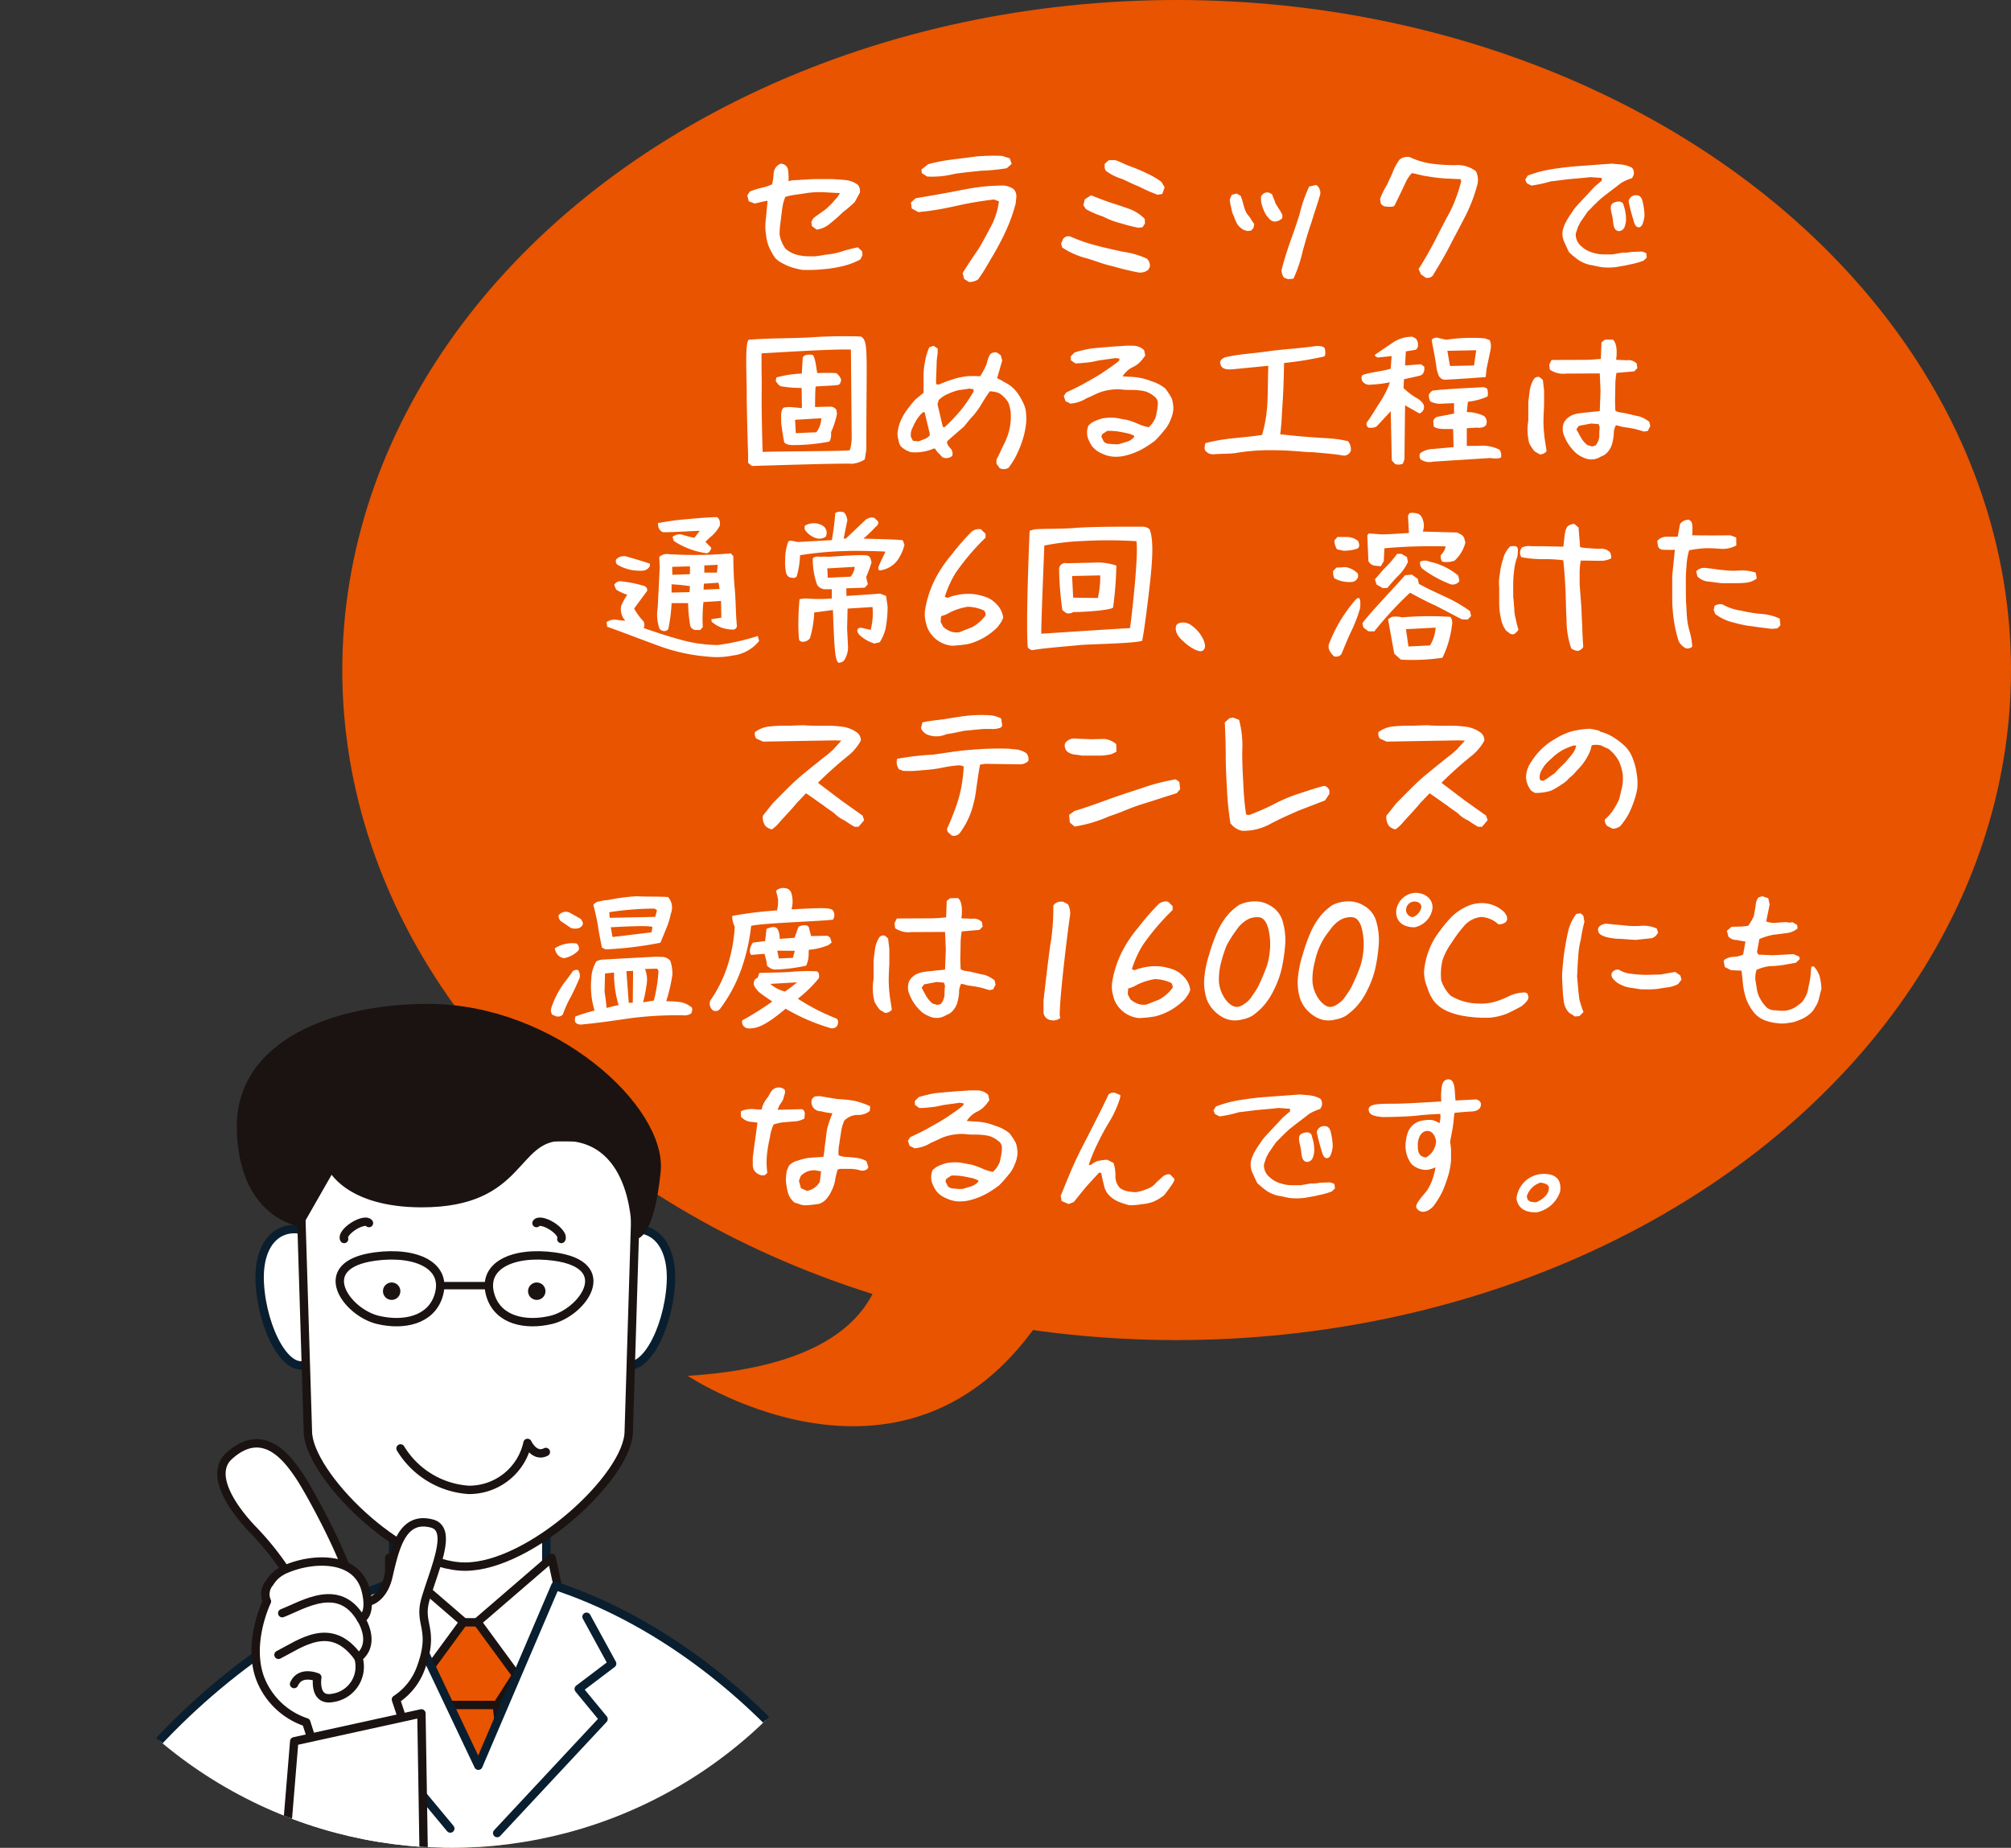 <svg xmlns="http://www.w3.org/2000/svg" xmlns:xlink="http://www.w3.org/1999/xlink" width="200" height="183.742" viewBox="0 0 200 183.742"><rect x="0" y="0" width="200" height="183.742" fill="#333333" stroke="none"/><defs><clipPath id="a"><circle cx="44.885" cy="44.885" r="44.885" fill="none"/></clipPath></defs><g transform="translate(-14.028 -330.676)"><ellipse cx="82.979" cy="66.627" rx="82.979" ry="66.627" transform="translate(48.07 330.676)" fill="#e85400"/><g transform="translate(14.028 424.649)"><circle cx="44.885" cy="44.885" r="44.885" fill="none"/><circle cx="44.885" cy="44.885" r="44.885" fill="none"/><g clip-path="url(#a)"><g transform="translate(-1.159 6.267)"><path d="M52.494,417.807v20.557H37.257V418.916" transform="translate(2.995 -371.414)" fill="#fff" stroke="#091e2e" stroke-linecap="round" stroke-linejoin="round" stroke-width="0.833"/><g transform="translate(25.126)"><path d="M50.607,414.306l.1,2.22c2.226,1.691,4.781-3.144,5.055-7.782.251-4.224-2.009-6.164-4.779-5.2" transform="translate(-13.014 -381.321)" fill="#fff" stroke="#091e2e" stroke-linecap="round" stroke-linejoin="round" stroke-width="0.833"/><path d="M33.5,403.363c-2.452-.444-4.342,1.5-4.111,5.38.271,4.566,2.748,9.308,4.949,7.842" transform="translate(-27.516 -381.321)" fill="#fff" stroke="#091e2e" stroke-linecap="round" stroke-linejoin="round" stroke-width="0.833"/><path d="M64.5,427.1l.894-29.227H31.687l.9,29.227c0,4.241,9.157,13.47,15.641,13.47S64.5,431.588,64.5,427.1Z" transform="translate(-25.935 -385.029)" fill="#fff" stroke="#1a1311" stroke-linecap="round" stroke-linejoin="round" stroke-width="0.833"/><path d="M46.882,390.24c12.459,0,23.34,10.094,22.709,16.245s-2.05,6.307-2.05,6.307.315-9.778-7.255-9.778c-5.047,0-3.943,6.624-14.035,6.624-7.413,0-8.99-3.627-8.99-3.627l-3.154,5.52s-5.678-.789-5.836-9.3S37.734,390.24,46.882,390.24Z" transform="translate(-28.269 -390.24)" fill="#1a1311" stroke="#1a1311" stroke-linecap="round" stroke-linejoin="round" stroke-width="0.833"/><path d="M37.614,404.966c4.064-.547,7.317.892,6.292,3.977-.781,2.349-3.428,2.933-6,2.326C34.775,410.532,31.349,405.808,37.614,404.966Z" transform="translate(-24.282 -380.261)" fill="#fff" stroke="#1a1311" stroke-linecap="round" stroke-linejoin="round" stroke-width="0.833"/><path d="M49.4,404.966c-4.064-.547-7.319.892-6.292,3.977.781,2.349,3.426,2.933,6,2.326C52.237,410.532,55.664,405.808,49.4,404.966Z" transform="translate(-18.266 -380.261)" fill="#fff" stroke="#1a1311" stroke-linecap="round" stroke-linejoin="round" stroke-width="0.833"/><line x2="4.731" transform="translate(19.874 27.6)" fill="none" stroke="#1a1311" stroke-linecap="round" stroke-linejoin="round" stroke-width="0.741"/><circle cx="0.867" cy="0.867" r="0.867" transform="translate(14.118 27.285)" fill="#1a1311"/><circle cx="0.867" cy="0.867" r="0.867" transform="translate(28.548 27.285)" fill="#1a1311"/></g><path d="M34.381,404.581c-.172-.268.242-.838.926-1.274s1.372-.574,1.543-.308" transform="translate(1.004 -381.619)" fill="none" stroke="#1a1311" stroke-linecap="round" stroke-linejoin="round" stroke-width="0.833"/><path d="M48.2,404.581c.17-.268-.244-.838-.926-1.274s-1.372-.574-1.543-.308" transform="translate(8.784 -381.619)" fill="none" stroke="#1a1311" stroke-linecap="round" stroke-linejoin="round" stroke-width="0.833"/><path d="M37.7,416.481a8.591,8.591,0,0,0,6.779,4.121,5.944,5.944,0,0,0,5.85-4.668s.682,1.488,1.821.9" transform="translate(3.294 -372.693)" fill="#fff" stroke="#1a1311" stroke-linecap="round" stroke-linejoin="round" stroke-width="0.833"/><path d="M41.774,430.437,38.81,471.061l6.022,4.875,5.831-5.448-4.4-40.433Z" transform="translate(4.056 -363.051)" fill="#e85400" stroke="#1a1311" stroke-linecap="round" stroke-linejoin="round" stroke-width="0.833"/><path d="M39.976,426.533h8.7v4.779l-2.2,3.441H41.409l-2.485-3.345v-4.875Z" transform="translate(4.133 -365.455)" fill="#e85400" stroke="#1a1311" stroke-linecap="round" stroke-linejoin="round" stroke-width="0.833"/><path d="M42.236,429.1l7.392-6.372,1.361,6.32-3.146,7.7Z" transform="translate(6.395 -368.054)" fill="#fff" stroke="#1a1311" stroke-linecap="round" stroke-linejoin="round" stroke-width="0.833"/><path d="M44.42,429.1l-7.392-6.372.006,5.687,1.778,8.332Z" transform="translate(2.839 -368.054)" fill="#fff" stroke="#1a1311" stroke-linecap="round" stroke-linejoin="round" stroke-width="0.833"/><g transform="translate(0 57.143)"><path d="M71.318,425.073c-.545-.2-1.072-.392-1.589-.571l-7.654,17.889-8.638-18.2c-.833.3-1.693.638-2.6,1.033-18.818,8.2-37.5,29.52-37.5,55.209h95.867C109.206,454.573,90.668,432.315,71.318,425.073Z" transform="translate(-13.339 -424.195)" fill="#fff" stroke="#091e2e" stroke-linecap="round" stroke-linejoin="round" stroke-width="0.833"/></g><path d="M52.295,426.205l2.548,4.663-3.323,2.516,2.466,2.994L43.409,447.715" transform="translate(7.196 -365.679)" fill="#fff" stroke="#091e2e" stroke-linecap="round" stroke-linejoin="round" stroke-width="0.833"/><path d="M37.239,425.656l-2.811,4.51,3.173,2.7-2.633,2.848,9.911,11.924" transform="translate(1.063 -366.055)" fill="#fff" stroke="#091e2e" stroke-linecap="round" stroke-linejoin="round" stroke-width="0.833"/><g transform="translate(23.183 43.28)"><path d="M27.878,417.211c3.435-3.108,5.868.347,6.967,1.964s4.818,8.517,5.173,10.966,3.011,2,3.689-.91,1.365-6.062,4.328-5.3c2.107.545.326,4.325-.616,7.48-.769,2.573.944,2.93-.434,6.777a6.3,6.3,0,0,1-2.518,3.243l1.757,5.3-8.837,2.726L35.548,443.7a7.392,7.392,0,0,1-4.63-4.5c-1.222-3.549.719-7.526.719-7.526a1.742,1.742,0,0,1,.281-1.865,3.216,3.216,0,0,1,1.525-1.306,28.453,28.453,0,0,0-3.329-4.094C27.735,421.87,26.072,418.846,27.878,417.211Z" transform="translate(-27.114 -415.957)" fill="#fff" stroke="#1a1311" stroke-linecap="round" stroke-linejoin="round" stroke-width="0.833"/><path d="M30.875,423.727c2.583-1.159,7.146-1.454,8.026,2.109.608,2.46-.471,2.821-.471,2.821s1.574,2.4-.263,3.844a3.136,3.136,0,0,1-2.55,4c-1.942.375-1.538-2.043-1.538-2.043s-1.693-.729-2.309.665" transform="translate(-24.546 -411.187)" fill="#fff" stroke="#1a1311" stroke-linecap="round" stroke-linejoin="round" stroke-width="0.833"/><path d="M30.707,426.595c2.114-.825,5.66-3.162,7.837.579" transform="translate(-24.661 -409.704)" fill="#fff" stroke="#1a1311" stroke-linecap="round" stroke-linejoin="round" stroke-width="0.833"/><path d="M30.484,429.179c2.228-1.124,5.239-3.522,7.95.281" transform="translate(-24.813 -408.147)" fill="#fff" stroke="#1a1311" stroke-linecap="round" stroke-linejoin="round" stroke-width="0.833"/></g><path d="M32.542,434.691l12.65-2.777.617,38.258-16.044-1.851Z" transform="translate(-2.121 -361.78)" fill="#fff" stroke="#1a1311" stroke-linecap="round" stroke-linejoin="round" stroke-width="0.833"/></g></g></g><path d="M72.17,400.527s10.86,19.306-17.5,21.117c0,0,23.529,15.685,36.8-8.447S72.17,400.527,72.17,400.527Z" transform="translate(27.758 45.843)" fill="#e85400"/><g transform="translate(68.82 346.156)"><path d="M62.706,350.687a4.29,4.29,0,0,1-.9-.372,2.941,2.941,0,0,1-.821-.559,6.385,6.385,0,0,1-.621-1.086,4.136,4.136,0,0,1-.31-1.24,5.132,5.132,0,0,1-.047-1.3l.2-2.077h-.155l-1.133.263-.589-.232-.14-.589.247-.372a7.363,7.363,0,0,1,1.1-.357,5.385,5.385,0,0,0,1.116-.358,6.408,6.408,0,0,0,.157-1.1,1.125,1.125,0,0,1,.7-.961.754.754,0,0,1,.729.589,5.489,5.489,0,0,1,.047,1.148l.449-.093c.4,0,.853-.047,1.319-.062a11.575,11.575,0,0,1,1.286-.045h1.35c.466.045.885.045,1.35.108a2.36,2.36,0,0,1,1.148.466,1,1,0,0,1,.2.774l-.512.931a12.769,12.769,0,0,1-1.21,1.038,12.609,12.609,0,0,1-1.178,1.042,2.556,2.556,0,0,1-1.4.665l-.481-.357-.047-.419.2-.357c.263-.217.572-.417.836-.619a4.1,4.1,0,0,0,.776-.636c.264-.2.464-.542.714-.759l.325-.481-1.659-.094h-.6a8.441,8.441,0,0,0-1.1.094c-.374.062-.683.108-1.04.155a6.441,6.441,0,0,0-1.04.217,4.288,4.288,0,0,0-.31,1.193c-.062.406-.108.823-.155,1.242a8.435,8.435,0,0,0-.108,1.286,3.071,3.071,0,0,0,.2.73,3.35,3.35,0,0,0,.372.682,2.809,2.809,0,0,0,1.133.621,5.056,5.056,0,0,0,1.3.155h.51c.483-.045.947-.155,1.412-.2a7.348,7.348,0,0,0,1.4-.325c.464-.155.993-.263,1.457-.372l.419.389.045.4-.215.419a7.064,7.064,0,0,1-1.754.666,12.547,12.547,0,0,1-1.969.31,14.808,14.808,0,0,1-2.033.062A5.94,5.94,0,0,1,62.706,350.687Z" transform="translate(-38.66 -339.555)" fill="#fff"/><path d="M73.154,352.139,73,351.548c.512-.836,1.038-1.612,1.55-2.356.481-.776.87-1.552,1.3-2.343a7.351,7.351,0,0,0,.761-2.435l-.5-.185c-.853.108-1.629.217-2.45.37s-1.644.357-2.465.513a24.221,24.221,0,0,1-2.607.372l-.651-.357-.077-.6.466-.419c.914-.155,1.844-.31,2.775-.481.884-.155,1.816-.357,2.745-.512a18.375,18.375,0,0,1,2.9-.264,1.976,1.976,0,0,1,1.318.343.994.994,0,0,1,.279.727c0,.249-.061.434-.061.682a16.755,16.755,0,0,1-.932,2.639,26.6,26.6,0,0,1-1.287,2.481c-.51.838-.946,1.676-1.535,2.465a1.613,1.613,0,0,1-.884.249Zm-4.219-10.532-.032-.357.668-.527a16.6,16.6,0,0,1,2.4-.466c.823-.108,1.614-.2,2.435-.31a19.187,19.187,0,0,1,2.528-.047l.746.232.2.559-.5.434a20.087,20.087,0,0,1-2.513.247c-.776.079-1.754.172-2.683.311a8.939,8.939,0,0,1-2.716.264Z" transform="translate(-32.055 -339.874)" fill="#fff"/><path d="M81.871,350.686c-.868-.17-1.737-.542-2.605-.791a7.826,7.826,0,0,1-2.42-1.069l-.109-.389.187-.449a.647.647,0,0,1,.821-.217,15.942,15.942,0,0,0,2.482.853c.838.232,1.754.419,2.637.619a8.4,8.4,0,0,1,2.418.7.987.987,0,0,1,.279.806l-.155.294a1.332,1.332,0,0,1-.976.264A26.193,26.193,0,0,1,81.871,350.686Zm.821-4.264a8.32,8.32,0,0,1-1.8-.682,9.495,9.495,0,0,1-1.691-.73l-.249-.4.14-.576.606-.4c.574.217,1.38.542,1.954.729s1.178.372,1.814.606a4.1,4.1,0,0,1,1.582,1.006l.032.466-.249.372-.4.047A14.249,14.249,0,0,1,82.692,346.421Zm3.134-3.041c-.512-.185-1.008-.464-1.535-.7-.513-.185-1.07-.51-1.614-.714a4.913,4.913,0,0,1-1.457-.744c-.232-.217-.14-.729-.14-.729l.4-.357h.651c.5.17.993.449,1.535.636a15.87,15.87,0,0,1,1.567.666,7.919,7.919,0,0,1,1.474.853l.325.544-.232.666-.481.077Z" transform="translate(-25.997 -339.694)" fill="#fff"/><path d="M87.96,345.995a1.66,1.66,0,0,1-.5-.481,3.864,3.864,0,0,1-.342-.791,2.008,2.008,0,0,1-.247-.759,4.652,4.652,0,0,1-.17-.916l.2-.466.5-.125.4.249c.108.325.187.572.264.868a3.679,3.679,0,0,0,.293.808c.126.185.358.448.5.7l.279.419-.077.387-.232.249-.31.045A1.2,1.2,0,0,1,87.96,345.995Zm2.4-1.335a3.775,3.775,0,0,1-.4-.868,2.239,2.239,0,0,1-.14-1.085l.125-.14a.648.648,0,0,1,.651-.2l.31.155c.109.342.249.574.342.915.155.249.295.48.48.759l.2.357v.342a1.021,1.021,0,0,1-.838.343C90.707,345.172,90.567,344.879,90.364,344.66Zm1.722,6.158a1.335,1.335,0,0,1-.232-.744c.232-.947.528-1.846.853-2.807.326-.885.636-1.784.931-2.716a14.416,14.416,0,0,1,.963-2.79l.712-.156a.975.975,0,0,1,.389.931c-.263.932-.589,1.831-.868,2.777-.342.946-.589,1.861-.868,2.839a13.617,13.617,0,0,1-.931,2.775l-.544.047Z" transform="translate(-19.189 -338.693)" fill="#fff"/><path d="M99.664,351.642l-.249-.542c.606-.931,1.117-1.861,1.644-2.854.466-.931.978-1.924,1.489-2.853a15.05,15.05,0,0,0,1.1-3.011l-.045-.215-1.412-.064a14.782,14.782,0,0,1-1.861-.217c-.48-.045-.961-.215-1.582-.325a3.526,3.526,0,0,0-.651.993c-.155.325-.419.9-.666,1.4l-.419.853c-.17.17-.791.094-1.055.047l-.295-.232-.077-.512a8.33,8.33,0,0,1,.714-1.429c.155-.4.4-.821.559-1.255a5.392,5.392,0,0,1,.666-1.21,1.264,1.264,0,0,1,1.008-.247,7.462,7.462,0,0,0,2.156.651,18.825,18.825,0,0,0,2.327.155,3,3,0,0,1,2.109.606,2.018,2.018,0,0,1,.17,1.193,15.866,15.866,0,0,1-1.178,3.166c-.527,1.038-1.07,2.031-1.582,3.024-.527,1.054-1.133,2.031-1.722,3.009a.728.728,0,0,1-.7.185Z" transform="translate(-13.124 -339.829)" fill="#fff"/><path d="M110.645,350.424a3.541,3.541,0,0,1-1.148-.466,8.214,8.214,0,0,1-.978-.806c-.155-.3-.31-.653-.464-.993a1.972,1.972,0,0,1-.17-1.133,3.344,3.344,0,0,1,.372-.961,6.224,6.224,0,0,1,.512-.806,4.717,4.717,0,0,1,.621-.823l.636-.682,1.053-1.133.7-.589v-.264l-1.133-.079c-.683.079-1.3.126-1.969.188-.683.061-1.3.168-1.971.231a12.481,12.481,0,0,1-1.924.419l-.464-.232-.155-.357.247-.4a11.739,11.739,0,0,1,2.39-.636c.774-.125,1.612-.234,2.434-.294l2.5-.187,1.1-.077c.311.062.838.047,1.18.14a2.475,2.475,0,0,1,.776.279.781.781,0,0,1,.155.712l-.155.311a4.848,4.848,0,0,0-1.133.512c-.372.31-1.442,1.085-2.031,1.582-.311.295-.621.591-.885.87l-.357.357-.729,1.053-.247.481-.219.666a1.515,1.515,0,0,0,.576,1.272,2.582,2.582,0,0,0,1.133.619,3.341,3.341,0,0,0,1.1.172h.821c.434-.062.993-.172.993-.172a3.774,3.774,0,0,0,.931-.077c.31,0,.714-.03,1.07-.03l.387.155.047.449-.31.295a7.2,7.2,0,0,1-1.335.374c-.464.123-.868.17-1.35.263a6.446,6.446,0,0,1-1.473.017C111.42,350.593,111,350.47,110.645,350.424Zm2.218-4.606c-.093-.606-.387-1.272.015-1.538.264-.168,1.008-.355,1.085.266a4.01,4.01,0,0,1,.217,1.565c-.077.342-.108.868-.682.948C112.908,347.026,112.94,346.328,112.863,345.818Zm2-.064a15.915,15.915,0,0,1-.419-1.659.733.733,0,0,1,.838-.6c.419.015.527.51.527.51a6.48,6.48,0,0,1,.217,1.568c-.062.34-.17,1.178-.636,1.1C115.034,346.607,114.956,346.018,114.864,345.754Z" transform="translate(-7.267 -339.555)" fill="#fff"/><path d="M58.314,363.134v-.774s-.14-4.266-.14-6.2c0-1.661-.187-4.872.187-5.259,1.674-.172,4.7-.14,6.235-.249a47.47,47.47,0,0,1,4.948-.077c.774.483.527,1.521.527,11.262l-.155.961a2.976,2.976,0,0,1-1.257.434c-.48-.094-9.973.217-9.973.217Zm10.3-2.73-.076-8.529c-1.6-.077-6.639.247-8.889.372,0,.868,0,1.676.017,2.683.015.9-.062,2.171.093,7.12,1.8-.077,8.361-.062,8.67-.172A4.368,4.368,0,0,0,68.611,360.4Zm-6.715.668s-.295-1.582-.295-2.048c0-.417-.094-1.21.295-1.4l.512-.047,1.255.109-.03-2a11.564,11.564,0,0,1-1.986-.153c-.295-.015-.589-.544-.589-.544l.062-.342a10.547,10.547,0,0,1,2.528-.387l.093-1.521c.032-.355.544-.4.978-.34.295.187.4,1.644.481,1.814a17.325,17.325,0,0,1,1.876,0,1.3,1.3,0,0,1,.481.636s0,.512-.342.544c-.5.077-1.257.077-2.186.153-.064.513-.047,1.584-.064,2.033l1.5-.03a.693.693,0,0,1,.636.342l.047.387a8.9,8.9,0,0,1-.589,1.816s.062.712-.187.929a18.329,18.329,0,0,1-3.723.342C62,361.336,61.9,361.072,61.9,361.072Zm3.692-2.373-2.607.155.077,1.333c.776-.045,2.033-.091,2.033-.091A2.369,2.369,0,0,0,65.589,358.7Z" transform="translate(-38.704 -332.591)" fill="#fff"/><path d="M76.913,362.837v-.419c.263-.464.464-.976.729-1.5a6.51,6.51,0,0,0,.572-1.552,6.023,6.023,0,0,0,.109-1.7,4.423,4.423,0,0,0-.217-.885,2.564,2.564,0,0,0-.559-.682,1.405,1.405,0,0,0-.574-.357,2.939,2.939,0,0,0-.729-.108c-.264.37-.527.776-.774,1.193a9.741,9.741,0,0,1-.838,1.195c-.357.357-.666.776-.978,1.146l-.372.311L72,360.6v.217a2.074,2.074,0,0,0,.4.559.765.765,0,0,1,.109.682.94.94,0,0,1-.776.2c-.247-.045-.357-.264-.527-.419a1.86,1.86,0,0,1-.4-.512h-.155a3.907,3.907,0,0,1-1.038.31,4.37,4.37,0,0,1-1.195.047,2.321,2.321,0,0,1-.993-.559,1.114,1.114,0,0,1-.247-.621,2.314,2.314,0,0,1-.109-.682,4.111,4.111,0,0,1,.311-1.24,5.1,5.1,0,0,1,.619-1.085,12.949,12.949,0,0,1,.838-1.04l.823-.682v-1.614a6.936,6.936,0,0,1,.153-1.5,5.31,5.31,0,0,1,.419-1.4l.419-.157.419.279-.015.559a6.23,6.23,0,0,0-.094.931c0,.311-.061,1.552-.061,1.924l.061.155H71.2a14.278,14.278,0,0,1,1.412-.527,7.367,7.367,0,0,1,1.4-.295c.7-.032,1.287,0,1.287,0a8.919,8.919,0,0,0,.636-1.21,3.059,3.059,0,0,1,.357-.978.733.733,0,0,1,.682-.155l.358.249.153.525-.512,1.769c.358.156.668.357,1.04.559a3.388,3.388,0,0,1,.931.838,5.639,5.639,0,0,1,.512.823,3.462,3.462,0,0,1,.372.991,8.367,8.367,0,0,1,.047,1.085,8.186,8.186,0,0,1-.31,1.659,11,11,0,0,1-.576,1.506,7.719,7.719,0,0,1-.884,1.457.941.941,0,0,1-.868.032Zm-6.639-2.807v-.2l-.512-2.125h-.155a3.678,3.678,0,0,0-.621.73,6.753,6.753,0,0,0-.419.821,1.419,1.419,0,0,0-.155.931l.2.372.574.047.776-.311Zm2.607-1.971a10.782,10.782,0,0,0,.976-1.193c.264-.357.512-.776.776-1.195v-.247l-.419-.062c-.357.062-.714.108-1.085.155a6.938,6.938,0,0,0-1.04.372,2.957,2.957,0,0,0-.931.621l-.108.417.527,2.233.155.049A13.715,13.715,0,0,0,72.881,358.06Z" transform="translate(-32.602 -332.201)" fill="#fff"/><path d="M80.678,361.814a2.423,2.423,0,0,1-.963-.714,3.8,3.8,0,0,1-.372-.683,1.8,1.8,0,0,1,.015-1.4l.311-.263a4.191,4.191,0,0,1,1.1-.434,4.872,4.872,0,0,1,1.272-.047c.372.047.791.157,1.148.2a8.955,8.955,0,0,1,1.085.389,4.517,4.517,0,0,0,1.07.342,2.721,2.721,0,0,0,.682-.978c.062-.249.157-.746.157-.746a4.3,4.3,0,0,0,.062-.744.845.845,0,0,0-.4-.636,2.443,2.443,0,0,0-1.008-.5,7.1,7.1,0,0,0-1.195-.108,8.068,8.068,0,0,1-1.24-.064,5.757,5.757,0,0,0-1.644.217c-.589.172-1.008.451-1.552.653a3.625,3.625,0,0,1-1.643.559l-.5-.247-.172-.5.232-.357c.636-.3,1.257-.591,1.831-.916s1.178-.653,1.752-1.025c.574-.4,1.148-.761,1.691-1.225l.045-.2-.4-.062c-.481.077-.884.123-1.3.185-.449.045-.868.185-1.3.234-.464.045-.929.108-1.41.108l-.434-.31-.015-.389.387-.387a13.1,13.1,0,0,1,1.629-.389c.574-.062,1.148-.108,1.722-.155.574-.062,1.131-.062,1.706-.125h.774a1.578,1.578,0,0,1,1.087.451l.108.527-.279.372a2.583,2.583,0,0,1-1.055.823,2.566,2.566,0,0,0-.914.868c.433.045.961.045,1.425.108a5.724,5.724,0,0,1,1.412.374,4.048,4.048,0,0,1,1.4.729,6.185,6.185,0,0,1,.651,1.008,3.418,3.418,0,0,1,.155,1.086,3.636,3.636,0,0,1-.31,1.1,3.224,3.224,0,0,1-.636,1.01,10.424,10.424,0,0,1-.885.991,10.038,10.038,0,0,1-1.271.838,6.883,6.883,0,0,1-1.412.574,4.084,4.084,0,0,1-1.535.17A3.2,3.2,0,0,1,80.678,361.814Zm3.226-1.752a2.571,2.571,0,0,0-.791-.279c-.311-.064-.621-.126-.915-.172a6.832,6.832,0,0,0-.978-.045l-.5.325-.093.247.249.5a.836.836,0,0,0,.636.217,4.365,4.365,0,0,0,.776.047c.247-.047.51-.155.759-.217C83.313,360.635,83.949,360.293,83.9,360.062Z" transform="translate(-25.889 -332.201)" fill="#fff"/><path d="M85.286,361.527c-.155-.17,0-.745,0-.745A17.229,17.229,0,0,1,88,360.3c.946-.108,1.892-.172,2.93-.342a13.754,13.754,0,0,0,.528-3.149c.061-1.178.045-2.4.093-3.723l-3.164.31c-.73.077-1.489.155-1.612-.527-.126-.389.449-.619.449-.619,1.473-.342,2.713-.374,4.095-.576,1.6-.232,3.287-.31,4.9-.542,0,0,.931-.109.963.31.138.729-.125.729-.125.729a33.069,33.069,0,0,1-3.94.636c-.047,2.56-.109,3.428-.17,4.359-.064.916-.079,1.831-.217,2.73.65.062,1.5.17,2.543.247.976.094,2.341.125,3.351.264l.852.172a1.282,1.282,0,0,1,.279.961.724.724,0,0,1-.806.466c-.978-.172-1.969-.234-2.962-.326-.978,0-1.924-.2-4.2-.2a20.381,20.381,0,0,0-3.566.294c-.683.079-1.35.047-2.078.108A.977.977,0,0,1,85.286,361.527Z" transform="translate(-20.205 -332.193)" fill="#fff"/><path d="M97.5,362.877l-.108-4.9L96.07,359.4c-.249.325-.915.2-.915.2s-.326-.279-.093-.576c.372-.495.806-1.24,1.163-1.8a8.683,8.683,0,0,0,1.085-2.125,11.39,11.39,0,0,1-1.876.232.849.849,0,0,1-.9-.4s-.125-.419.047-.542c.574-.266,2.264-.419,2.807-.653l.093-1.24-1.38.14s-.419-.172-.249-.295c.636-.434,1.212-.823,1.784-1.21a3.4,3.4,0,0,1,1.924-.559l.311.172a.815.815,0,0,1,.232.587.582.582,0,0,1-.2.528l-1.008.17-.077,1.4,1.567-.123.34.232.017.3c-.094.559-.374.572-.576.634l-1.457.327-.045.867a6.538,6.538,0,0,0,1.35,1.025,1.709,1.709,0,0,1,.619.576.667.667,0,0,1-.387.929l-1.427-.806-.062,5.365-.155.436a1.081,1.081,0,0,1-.761.045Zm2.854-.126a.616.616,0,0,1-.03-.6,2.212,2.212,0,0,1,1.24-.417l2.078-.187-.047-1.8c-1.023,0-1.6.03-1.924-.249l-.045-.449c-.032-.342.372-.512.372-.512l1.691-.326v-1.038l-1.412.062a2.079,2.079,0,0,1-.946-.234,1.158,1.158,0,0,1-.14-.682s.2-.387.449-.4c.868-.138,4.064-.278,5.01-.34l.326.14a1.415,1.415,0,0,1,.045.789,6.435,6.435,0,0,1-1.954.528l-.109,1.023a3.94,3.94,0,0,1,1.722.4.772.772,0,0,1,.234.761c-.047.357-.621.448-.946.387l-1.01.061v1.754h1.163a3.84,3.84,0,0,1,2.11.389,1.217,1.217,0,0,1,.14.744c-.232.217-1.085.077-1.085.077l-5.661.357A1.546,1.546,0,0,1,100.35,362.751Zm1.8-8.329-.185-.587c-.157-1.289-.389-2.157-.5-2.964a.651.651,0,0,1,.744-.155l.7.155a16.637,16.637,0,0,1,3.832-.14l.495.17a1.688,1.688,0,0,1,.077.978l-.387,1.846-.093.853c-.746.062-3.335.247-4.079.263C102.383,354.858,102.149,354.422,102.149,354.422Zm3.738-2.511-2.868.061.263,1.506,2.388-.049Z" transform="translate(-13.872 -332.566)" fill="#fff"/><path d="M104.988,361.848a4.694,4.694,0,0,1-.528-.791,5.453,5.453,0,0,1-.093-2.282v-1.814c.047-.4.093-.821.155-1.24a2.871,2.871,0,0,1,.419-1.085.5.5,0,0,1,.559-.155l.31.264.125,1.054v1.474s-.062,1.1-.062,1.612c0,.527.047,1.04.093,1.5.062.466.155.993.217,1.459a.861.861,0,0,1-.682.31Zm4.823.6a2.323,2.323,0,0,1-.823-.542,4.822,4.822,0,0,1-.7-.87,5,5,0,0,1-.4-.836,1.713,1.713,0,0,1,0-1.163,1.661,1.661,0,0,1,.729-.73,2.437,2.437,0,0,1,.931-.247c.31-.062.621-.062.931-.109s.636-.045.993-.108l.077-1.986-.077-1.752-3.336.015a2.369,2.369,0,0,1-1.627-.389l-.062-.5.232-.464,3.288-.015c.574,0,1.085-.047,1.612-.093l.062-1.644.342-.264.776-.015c.342.247.481,1.008.342,2.016,0,0,.636.015,1.023.047a1.138,1.138,0,0,1,1.023.325l.062.464-.31.311-1.769.155a8.467,8.467,0,0,0-.108,1.085c0,.294-.032,1.691-.032,1.691l.032.961c.232.232.774.187,1.133.311.357.061.789.2,1.208.263a3,3,0,0,1,1.04.559l.093.419-.247.48-.357.064c-.389-.109-.776-.234-1.087-.294-.387-.079-.993-.157-.993-.157l-.729-.185a1.739,1.739,0,0,0-.217.929,5.347,5.347,0,0,1-.2,1.04,2.085,2.085,0,0,1-.528.823,1.279,1.279,0,0,1-.512.308,2.24,2.24,0,0,1-.619.266A1.788,1.788,0,0,1,109.811,362.453Zm1.614-2.063a6.349,6.349,0,0,1,.045-.929l-.109-.311-.729-.062-1.24.234-.247.34c.155.264.31.576.464.838a2.718,2.718,0,0,0,.621.729l.48.14.342-.093A1.715,1.715,0,0,0,111.425,360.389Z" transform="translate(-7.163 -332.452)" fill="#fff"/><path d="M54.991,374.008c-1.706-.621-3.366-1.272-5.057-1.876l-.061-.451a1.349,1.349,0,0,1,1.1-.217l.774.077a1.67,1.67,0,0,1-.417-1.488,6.712,6.712,0,0,1,.6-1.1,4.932,4.932,0,0,1-1.1-.51l-.2-.466a.7.7,0,0,1,.746-.357,12.748,12.748,0,0,1,2.311.48c.449.343.108.623.108.623l-1.178,1.6a6.025,6.025,0,0,0,.914,1.255.686.686,0,0,1,.032.682c1.133.4,2.373.808,3.568,1.133a14.161,14.161,0,0,0,3.8.559,22.726,22.726,0,0,0,3.987-.9l.125.5A3.938,3.938,0,0,1,62.389,375a7.655,7.655,0,0,1-2.233.123A18.518,18.518,0,0,1,54.991,374.008Zm-4-8.019a.423.423,0,0,1-.14-.574,1.059,1.059,0,0,1,.961-.278c.793.231,1.567.448,2.375.727v.217c-.264.528-.776.5-1.195.481A4.355,4.355,0,0,1,50.989,365.989Zm7.211,6.08a13.789,13.789,0,0,1-.217-2.28H56.34a16.253,16.253,0,0,1-.326,2.575.45.45,0,0,1-.419.2.6.6,0,0,1-.464-.249,4.222,4.222,0,0,1-.17-2.078l.2-4.032-.047-1.008a1.131,1.131,0,0,1,.963-.279,41.738,41.738,0,0,0,6.158-.077l.247.279c0,1.07.047,2.265.14,3.256.109,1.1.093,2.56.217,3.692a.393.393,0,0,1-.48.342,3.09,3.09,0,0,1-2.033-.776l-.03-.247.993-.157-.032-1.659-1.752.109a16.329,16.329,0,0,0-.062,2.5l-.264.279h-.5A.663.663,0,0,1,58.2,372.069ZM56.557,363.6l-.125-.4a1.1,1.1,0,0,1,1.038-.2,10.838,10.838,0,0,0,1.133.294l.544-.7c-2.467.108-3.056.155-3.615.14-.372-.047-.512-.544-.512-.544l-.047-.357a25.891,25.891,0,0,1,2.948-.4c.993-.094,1.969-.172,2.915-.2.4.188.311.825.311.825a3.483,3.483,0,0,1-.993,1.193l-.451.433.591.606s-.155.589-.528.527A7.753,7.753,0,0,1,56.557,363.6Zm1.612,4.5a17.854,17.854,0,0,0-1.829-.185v.821l1.782-.045Zm0-1.969-1.769.047.017.791,1.752-.064Zm2.839,1.627-1.457.094-.032.591,1.6-.064Zm-.079-1.782-1.333.062v.714h1.255Z" transform="translate(-44.341 -325.293)" fill="#fff"/><path d="M60.549,367.056a4.458,4.458,0,0,1-.109-1.38,4.879,4.879,0,0,1,.311-1.8c.217-.2.682.045,1.023.045l3.3-.185a23.591,23.591,0,0,0,.342-2.684.838.838,0,0,1,.651-.123c.434-.047.557.821.557.821l-.37,1.831h.217l2.031-1.925.357-.153s.434-.109.621.2c.542.325-.079.744-.079.744a11.254,11.254,0,0,1-1.178,1.133c.7.045,3.164.061,3.908.17l.172.449a4.639,4.639,0,0,1-.714,1.567,2.592,2.592,0,0,1-1.706.978c-.247.015-.17-.327-.17-.327.155-.419.372-.838.7-1.536-.48-.045-3.117-.108-3.83-.061a33.359,33.359,0,0,0-4.668.419,8.155,8.155,0,0,1-.326,2.078c-.123.279-.589.14-.589.14C60.689,367.445,60.549,367.056,60.549,367.056Zm4.636,3.63-1.86.247a10.234,10.234,0,0,1-.419,2.544c-.264.419-.947.5-1.087.155-.045-.4-.061-.885-.061-.885a25.58,25.58,0,0,1,.108-3.132,2.662,2.662,0,0,1,.885-.062,14.5,14.5,0,0,0,2.326-.015v-.916h-.744a1.01,1.01,0,0,1-.714-.434,7.436,7.436,0,0,1-.434-2.637c.232-.263.729-.155.729-.155a5.344,5.344,0,0,1,.853,0s2.932-.217,3.551-.155c.528-.03.606.326.606.326l.108.37a13.634,13.634,0,0,1-.542,1.474l.17.714-.31.34-1.831.062.015.761,3.336-.232.606.232c.045.372.108.729.153,1.1a12.333,12.333,0,0,1-.2,2.124,4.388,4.388,0,0,1-.589,1.382l-.528.123a3.734,3.734,0,0,1-1.52-.883s-.232-.311-.172-.449c.032-.264.389-.234.389-.234l.931.217a6.788,6.788,0,0,0,.185-2.279l-2.481.155-.047,1.984.094,1.863a2.411,2.411,0,0,1-.4,1.318.727.727,0,0,1-.574.217C65.435,375.555,65.342,375.121,65.186,370.686Zm-2.805-8v-.372a1.725,1.725,0,0,1,1.674-.077.846.846,0,0,1,.419,1.163,1.177,1.177,0,0,1-.932.155A2.207,2.207,0,0,1,62.38,362.682Zm4.978,3.707-2.73.155.045.929,2.28-.108A1.906,1.906,0,0,0,67.358,366.39Z" transform="translate(-37.142 -325.508)" fill="#fff"/><path d="M69.324,372.406a2.653,2.653,0,0,1-.527-1.148,3.19,3.19,0,0,1-.094-1.24,10.557,10.557,0,0,1,.978-3.055,12.688,12.688,0,0,1,1.6-2.4,25.46,25.46,0,0,1,2.046-2.358,1.166,1.166,0,0,1,.931-.249l.466.451v.387a23.32,23.32,0,0,0-2.979,3.505,10.429,10.429,0,0,0-1.07,2.373l.247.109a5.739,5.739,0,0,1,2.652-.374,6.109,6.109,0,0,1,1.242.311,2.7,2.7,0,0,1,1.038.729,2.192,2.192,0,0,1,.621,1.3,2.292,2.292,0,0,1-.357.666,2.351,2.351,0,0,1-.527.576A6.219,6.219,0,0,1,73,373.367a11.949,11.949,0,0,1-1.614.172A2.946,2.946,0,0,1,69.324,372.406Zm5.4-1.877v-.2l-.109-.266a4.019,4.019,0,0,0-1.659-.4,6.384,6.384,0,0,0-1.769.559,3,3,0,0,1-.884.372l-.047.574.264.5a2.467,2.467,0,0,0,.821.481,1.908,1.908,0,0,0,.776.045l1.3-.512A4.253,4.253,0,0,0,74.723,370.53Z" transform="translate(-31.499 -324.809)" fill="#fff"/><path d="M74.791,373.79c-.217-2.437.185-11.587.185-11.587l.466-.14c.621-.077,3.054-.032,4.172-.156,1.085-.061,2.186-.123,6.545-.108a1.028,1.028,0,0,1,.744.247c.466,1.149.234,3.4.094,4.872-.155,1.473-.544,4.761-.823,6.218-.682.279-5.412.342-6.25.436-.853.091-3.908.325-4.684.51A.778.778,0,0,1,74.791,373.79ZM85.6,363.241a44.1,44.1,0,0,0-5.412-.015,23.107,23.107,0,0,0-3.753.449c-.047,1.5-.3,7.228-.3,8.765,0,0,7.772-.513,8.827-.559C85.136,370.686,85.817,364.638,85.6,363.241ZM78.234,370.1a32.039,32.039,0,0,1-.326-4.142.619.619,0,0,1,.776-.527l2.7-.062a5.784,5.784,0,0,1,2.218.294,35.447,35.447,0,0,1-.326,4.172c-.234.264-2.792.451-3.955.451a.861.861,0,0,1-.683.108ZM82,366.639,79.2,366.7l.108,2.154,2.452.032A9.312,9.312,0,0,0,82,366.639Z" transform="translate(-27.369 -324.904)" fill="#fff"/><path d="M84.388,369.443c-.372-.343-1.008-.838-.853-1.629.064-.311.714-.512,1.335-.2a3.6,3.6,0,0,1,1.055.978c.527.744.682,1.474.217,1.691C85.753,370.466,84.777,369.815,84.388,369.443Z" transform="translate(-21.37 -321.038)" fill="#fff"/><path d="M92.544,374.438v-.325a14.779,14.779,0,0,1,2.684-4.5c.464-.464.512.094.449.838a14.627,14.627,0,0,1-.884,2.311c-.358.73-.668,1.535-.978,2.265a.674.674,0,0,1-.729.217A1.794,1.794,0,0,1,92.544,374.438Zm.574-6.949a1.316,1.316,0,0,1-.123-.727l.325-.342.9-.047a2.176,2.176,0,0,1,1.225.636l.045.217a.689.689,0,0,1-.589.619A3.116,3.116,0,0,1,93.118,367.489Zm.264-2.883a1.676,1.676,0,0,1-.264-.885l.3-.342h.961a1.759,1.759,0,0,1,1.1.4c.14.326.185.666-.14.776a4.23,4.23,0,0,1-1.318.187ZM96,372.376l-.094-.4c.247-.528,3.738-4.174,4.234-4.793l.683-.062.589.419.108.5c.808.448,1.691.853,2.56,1.255a14.13,14.13,0,0,1,2.528,1.457l.109.481-.342.357-.589-.03c-.884-.451-1.706-.9-2.59-1.35-.884-.389-1.706-.838-2.56-1.289a35.75,35.75,0,0,0-3.551,3.847l-.589-.015Zm.5-6.607-.109-2.545.14-.2,1.287.094c.744,0,2.715-.14,2.715-.14l-.094-1.723.14-.247a1.734,1.734,0,0,1,.915.079l.217.168a1.755,1.755,0,0,1,.2,1.584l3.426.093c.234.14.5.187.683.527l.125.481a3.66,3.66,0,0,1-1.085,1.8,2.428,2.428,0,0,1-1.21.093.8.8,0,0,1-.14-.665,1.775,1.775,0,0,0,.481-.853,52.634,52.634,0,0,0-6.1.185l-.062,1.287-.294.5-.481-.047A.832.832,0,0,1,96.5,365.769Zm.806,2.326-.157-.512.915-1.055a9.8,9.8,0,0,0,1.287-1.473h.434l.544.31.108.481a4.508,4.508,0,0,1-.915,1.335c-.417.4-.759.821-1.131,1.255l-.451.032Zm1.767,6.888-.619-3.428.372-.234a2.6,2.6,0,0,1,1.023.047,32.355,32.355,0,0,1,4.808-.047,1.032,1.032,0,0,1,.155.823,10.074,10.074,0,0,1-.946,3.241,20.207,20.207,0,0,1-4.14.185Zm4.111-2.592-2.947.155.247,1.722,2.141-.109A3.761,3.761,0,0,0,103.185,372.391Zm-1.242-5.8a.751.751,0,0,1-.294-.761,1.1,1.1,0,0,1,.931,0,6.651,6.651,0,0,1,2.854,1.38l.125.545a.811.811,0,0,1-1.04.263A11.463,11.463,0,0,1,101.943,366.591Z" transform="translate(-15.201 -325.461)" fill="#fff"/><path d="M104.446,364.873a5.279,5.279,0,0,0-.31,1.257,13.019,13.019,0,0,0-.108,1.348v1.444c.061.372.061.729.108,1.1a3.813,3.813,0,0,0,.155,1.087,6.815,6.815,0,0,0,.264,1.038,1.579,1.579,0,0,1-.374.4c-.17.14-.464,0-.464,0l-.4-.311a2.886,2.886,0,0,1-.527-1.287,6.74,6.74,0,0,1-.155-1.5v-1.5a4.688,4.688,0,0,1,.077-1.412,6.33,6.33,0,0,1,.311-1.412,2.6,2.6,0,0,1,.7-1.255,1.792,1.792,0,0,1,.574-.017C104.431,363.944,104.57,363.974,104.446,364.873Zm5.352,9.136a8.684,8.684,0,0,1-.466-2.854c-.062-.976-.062-2.016-.108-3.009-.047-.976-.108-1.924-.217-2.9a14.776,14.776,0,0,0-1.489-.109c-.574,0-1.1,0-1.567-.047a8.952,8.952,0,0,1-1.116-.153.819.819,0,0,1,.062-.963,1.667,1.667,0,0,1,.946-.124h.993l2.171.045c.062-.262.109-1.084.17-1.333a1.5,1.5,0,0,1,.249-.682,1.142,1.142,0,0,1,.682-.247l.419.357.155,1.954a5.521,5.521,0,0,0,.978.108,8.68,8.68,0,0,0,1.085.045,1.2,1.2,0,0,1,.931.374,1.558,1.558,0,0,1,.109.574,2.046,2.046,0,0,1-1.087.247c-.512.015-.884-.015-1.954-.015a7.183,7.183,0,0,0-.109,1.163v1.195c.047.668.109,1.4.157,2.078.047.666.047,1.4.108,2.063,0,.682.047,1.412.094,2.077a.768.768,0,0,1-.544.406A1.285,1.285,0,0,1,109.8,374.009Z" transform="translate(-8.327 -325.015)" fill="#fff"/><path d="M114.09,373.451a13.384,13.384,0,0,1-.481-2.125,15.791,15.791,0,0,1-.155-2.171v-2.188l.264-2.59c-.419.017-1.008,0-1.008,0-.249,0-.606-.015-.683-.434l-.062-.449a1.247,1.247,0,0,1,.932-.419H114l.232-1.271a1.105,1.105,0,0,1,.9-.419l.2.17c.217.249.109,1.382.109,1.382l2.141.013,1.659-.013.574.215.015.791a2.81,2.81,0,0,1-1.5.342,15.353,15.353,0,0,0-1.644-.062,13.348,13.348,0,0,0-1.55.2,6.753,6.753,0,0,0-.264,1.612,16.788,16.788,0,0,0-.062,1.769c0,.559,0,1.133.015,1.706.047.51.047,1.038.093,1.5a6.427,6.427,0,0,0,.264,1.459,7.668,7.668,0,0,1,.264,1.5l-.062.094a.731.731,0,0,1-.574.108A1.633,1.633,0,0,1,114.09,373.451Zm3.009-5.91a1.729,1.729,0,0,1-1.148-.527l-.108-.512a1.114,1.114,0,0,1,.991-.311c.574.047,1.085.156,1.661.2a8.274,8.274,0,0,0,1.659.047,4.174,4.174,0,0,1,1.612.215l.093.576a2.021,2.021,0,0,1-1.038.417,10.422,10.422,0,0,1-1.24.049h-1.242C117.92,367.649,117.5,367.588,117.1,367.541Zm4.374,4.451a10.89,10.89,0,0,1-1.876-.372,4.852,4.852,0,0,1-1.861-.853l-.155-.387.077-.419a1.025,1.025,0,0,1,.791-.155,5.3,5.3,0,0,0,1.861.621,13.693,13.693,0,0,0,1.969.325,5.136,5.136,0,0,1,1.861.464l.077.668-.31.31-.574.047C122.714,372.147,122.109,372.1,121.472,371.992Z" transform="translate(-1.939 -325.187)" fill="#fff"/><path d="M67.566,383a3.266,3.266,0,0,1-1.04-.729c-.387-.279-.776-.527-1.07-.774-.387-.249-1.457-1.04-1.737-1.195l-.961,1.008c-.389.512-1.582,1.737-1.722,1.939a4.219,4.219,0,0,1-.7.635,1.233,1.233,0,0,1-.636-.325,1.414,1.414,0,0,1-.264-1.038l.963-1.21c.961-.978,1.954-1.986,2.435-2.4.512-.464,1.008-.838,1.52-1.271.481-.374.838-.683,1.567-1.242l.48-.419.838-.916-.621-.03-7.164.125-.683-.311a.819.819,0,0,1-.123-.636,2.855,2.855,0,0,1,1.425-.557,13.188,13.188,0,0,1,1.784-.077c.574,0,1.163-.047,1.674-.047.636.062,1.319.047,1.924.047a12.346,12.346,0,0,1,1.831.093,3.209,3.209,0,0,1,1.52.591.964.964,0,0,1,.372.791,4.956,4.956,0,0,1-1.195,1.457,37.494,37.494,0,0,0-3.07,2.745l2.358,1.784,2.077,1.473.157.466-.559.651h-.387A10.736,10.736,0,0,1,67.566,383Z" transform="translate(-38.356 -316.894)" fill="#fff"/><path d="M72.072,384.533l-.045-.3c.31-.65.559-1.3.821-2a13.232,13.232,0,0,0,.574-2,15.98,15.98,0,0,0,.264-2.186,1.123,1.123,0,0,0-.621-.109,13.715,13.715,0,0,0-1.767.279,16.645,16.645,0,0,1-1.769.2,10.429,10.429,0,0,1-1.861.062l-.419-.153a1.236,1.236,0,0,1-.185-1.042,27.052,27.052,0,0,1,3.568-.417c1.255-.17,2.528-.4,3.768-.481a30.883,30.883,0,0,1,3.8-.108c.31.045.621.045.931.108a2.4,2.4,0,0,1,.776.326.889.889,0,0,1,.2.791,1.2,1.2,0,0,1-.823.326l-3.458-.049-.512.079c-.157.776-.279,1.706-.389,2.465a10.891,10.891,0,0,1-.527,2.3,8.232,8.232,0,0,1-1.085,2.018.762.762,0,0,1-.821.263Zm-2.635-10.3.14-.574c.682-.155,1.5-.232,2.233-.325.683-.125,1.412-.234,2.124-.326a13.273,13.273,0,0,1,2.235-.062,2.786,2.786,0,0,1,1.24.326l.108.7-.108.185a2.049,2.049,0,0,1-1.008.155h-.7c-.651.047-1.442.14-2,.187-.574.123-1.1.249-1.722.326a2.435,2.435,0,0,1-1.924.045A1.246,1.246,0,0,1,69.436,374.234Z" transform="translate(-32.633 -317.307)" fill="#fff"/><path d="M77.892,375.905a1.513,1.513,0,0,1-.715-.31.851.851,0,0,1-.2-.806,1.133,1.133,0,0,1,1.116-.466l1.442.061,1.319-.03a2.118,2.118,0,0,1,1.21.512l.03.761-.48.232a6.7,6.7,0,0,1-.993.155H78.666C78.4,375.952,77.892,375.905,77.892,375.905Zm-.436,6.762-.076-.759.527-.387c1.178-.357,2.311-.762,3.4-1.165,1.04-.374,2.126-.729,3.273-1.1a19.738,19.738,0,0,1,3.411-.885l.357.264.079.714-.343.4c-1.161.357-2.264.727-3.426,1.084s-2.156.853-3.288,1.212a13.843,13.843,0,0,1-3.443,1.021Z" transform="translate(-25.848 -316.356)" fill="#fff"/><path d="M86.967,383.575a28.853,28.853,0,0,1-.34-3.319c-.062-1.087-.125-2.235-.125-3.381,0-1.07-.045-2.22-.093-3.32l.464-.419.357-.061.6.232a10.1,10.1,0,0,1,.311,3.179c0,1.086.047,2.109.108,3.134a27.649,27.649,0,0,0,.279,3.1l.295.047a24.245,24.245,0,0,0,2.452-1.07,14.847,14.847,0,0,1,2.45-1.04c.853-.278,1.7-.574,2.575-.791a.651.651,0,0,1,.512.5v.294l-.434.653c-.915.357-1.831.7-2.684,1.038-.915.4-1.829.806-2.683,1.257a5.533,5.533,0,0,1-2.869.727A1.925,1.925,0,0,1,86.967,383.575Z" transform="translate(-19.39 -317.202)" fill="#fff"/><path d="M104.415,383a3.278,3.278,0,0,1-1.038-.729c-.389-.279-.776-.527-1.07-.774-.387-.249-1.457-1.04-1.737-1.195l-.961,1.008c-.389.512-1.584,1.737-1.723,1.939a4.266,4.266,0,0,1-.7.635,1.225,1.225,0,0,1-.636-.325,1.414,1.414,0,0,1-.264-1.038l.961-1.21c.963-.978,1.956-1.986,2.435-2.4.513-.464,1.01-.838,1.521-1.271.48-.374.836-.683,1.565-1.242l.481-.419.838-.916-.621-.03-7.166.125-.682-.311a.819.819,0,0,1-.125-.636,2.861,2.861,0,0,1,1.427-.557,13.175,13.175,0,0,1,1.784-.077c.574,0,1.163-.047,1.674-.047.636.062,1.319.047,1.924.047a12.312,12.312,0,0,1,1.829.093,3.208,3.208,0,0,1,1.521.591.964.964,0,0,1,.372.791,4.956,4.956,0,0,1-1.195,1.457,37.513,37.513,0,0,0-3.071,2.745l2.358,1.784,2.078,1.473.155.466-.557.651h-.389A11.2,11.2,0,0,1,104.415,383Z" transform="translate(-13.192 -316.894)" fill="#fff"/><path d="M112.286,383.4a.766.766,0,0,1-.232-.651,4.255,4.255,0,0,0,.838-.946,7.773,7.773,0,0,0,.574-1.055c.108-.387.2-.838.31-1.272a4.808,4.808,0,0,0,.047-1.272,5.624,5.624,0,0,0-.357-1.208,3.8,3.8,0,0,0-1.07-1.272c-.249-.094-.449-.2-.714-.326a1.991,1.991,0,0,0-.806-.045l-.14.03a3.155,3.155,0,0,1-.342.978,5.869,5.869,0,0,1-.589.929,8.3,8.3,0,0,1-.606.668,3.7,3.7,0,0,1-.682.666,2.686,2.686,0,0,1-.729.621,7.445,7.445,0,0,1-1.1.651,4.878,4.878,0,0,1-1.6.217l-.357-.217a2.306,2.306,0,0,1-.449-.868,1.6,1.6,0,0,1-.047-.729,2.621,2.621,0,0,1,.481-1.257,6.624,6.624,0,0,1,2.388-2.3,6.746,6.746,0,0,1,1.676-.759,9.22,9.22,0,0,1,1.767-.249c.744.109,1.133.249,1.008.279a4.746,4.746,0,0,1,1.474.651,6.939,6.939,0,0,1,1.07.853,3.389,3.389,0,0,1,.759,1.272,5.817,5.817,0,0,1,.357,1.41,5.2,5.2,0,0,1,.047,1.567,8.715,8.715,0,0,1-.357,1.289,9.193,9.193,0,0,1-.512,1.193,7.1,7.1,0,0,1-.806,1.163,1.29,1.29,0,0,1-.761.263Zm-5.227-5.242c.342-.4.823-.838,1.087-1.117.247-.279.464-.542.666-.806a1.8,1.8,0,0,0,.387-.838h-.247a7.951,7.951,0,0,0-.978.389,5.627,5.627,0,0,0-.868.574c-.247.217-.557.5-.821.759a2.9,2.9,0,0,0-.512.73,1.309,1.309,0,0,0-.2.884.321.321,0,0,0,.4.155l.187-.109Z" transform="translate(-7.234 -316.749)" fill="#fff"/><path d="M46.6,394.814a8.874,8.874,0,0,1,1.612-2.964l.559-.774a.623.623,0,0,1,.513-.109,1,1,0,0,1,.153.793c-.279.65-.542,1.223-.836,1.8a11.582,11.582,0,0,0-.838,1.846.679.679,0,0,1-.823.091C46.488,395.433,46.6,394.814,46.6,394.814Zm.544-5.522a1.167,1.167,0,0,1-.172-.48,3.158,3.158,0,0,1,2.171-.481.66.66,0,0,1,.217.65,2.645,2.645,0,0,1-1.457.808A1.01,1.01,0,0,1,47.141,389.293Zm.372-3.226s-.264-.372-.14-.574a.92.92,0,0,1,1.038-.247l1.133.636s.31.372.187.6c-.311.574-1.149.311-1.149.311Zm1.52,10.114c-.14-.188-.015-.591-.015-.591A17.578,17.578,0,0,1,50.924,395a8.292,8.292,0,0,1-.325-3.15,3.634,3.634,0,0,1,.5-1.737,1.481,1.481,0,0,1,.666-.185c1.148-.062,4.466-.249,5.227-.279l.759.017a1.172,1.172,0,0,1,.7.37,4.039,4.039,0,0,1,.217,1.382,16.122,16.122,0,0,1-.619,2.652s.666,0,1.193.062a2.308,2.308,0,0,1,1.24.48c.326.109.047.683.047.683a1.291,1.291,0,0,1-.868.17,37.754,37.754,0,0,0-5.055.279c-1.4.2-3.366.5-4.795.621C49.807,396.366,49.282,396.489,49.033,396.181Zm2.62-7.445c-.138-.715-.295-1.412-.387-2.126a21.083,21.083,0,0,0-.466-2.11.812.812,0,0,1,.636-.357,2.949,2.949,0,0,1,.776-.125,20.154,20.154,0,0,1,2.886-.385c1.038.061,2.077.013,3.132.077a1.568,1.568,0,0,1,.279,1.643,7.433,7.433,0,0,1-.434,1.444c-.187.432-.4.976-.6,1.457a36.432,36.432,0,0,1-5.459.666Zm1.21,2.481-.9.093-.047,1.8c.077.495.155,1.069.2,1.627l1.193-.294A10.73,10.73,0,0,1,52.863,391.216Zm4.266-6.2-.234-.155a30.209,30.209,0,0,0-4.514.357l.047.559,4.53-.094Zm-4.591,1.708.17.961s3.273-.389,3.877-.464l.093-.513C56.6,386.47,52.538,386.719,52.538,386.719Zm2.216,4.327-.666.03.234,3.149.4-.015Zm2.529.015-.125-.232-1.225.03a2.833,2.833,0,0,1,.155,1.614,13.264,13.264,0,0,1-.342,1.7l1.072-.17A15.659,15.659,0,0,0,57.284,391.061Z" transform="translate(-46.586 -309.992)" fill="#fff"/><path d="M56.006,394.366A12.918,12.918,0,0,0,57.7,391a15.426,15.426,0,0,0,.761-4.015,2.191,2.191,0,0,1-.249-1.07,37.749,37.749,0,0,1,4.451-.544,3.605,3.605,0,0,0,.094-1.18l-.187-.776a1.072,1.072,0,0,1,.978-.247.672.672,0,0,1,.542.481,2.841,2.841,0,0,1,.015,1.612c2.684-.123,3.909-.232,4.142.14a.824.824,0,0,1-.015.883c-.961.156-7.134.343-8.142.623a18.585,18.585,0,0,1-1.025,4.434,14.5,14.5,0,0,1-2.046,3.785.551.551,0,0,1-.746.17A.89.89,0,0,1,56.006,394.366Zm3.194,1.94a29.163,29.163,0,0,0,2.994-1.878s-.931-.621-1.35-.961c-.466-.5-.574-.793-.449-1.055.015-.234.342-.342.342-.342l.17-.48c.791-.047,2.248-.032,3.1-.109a19,19,0,0,1,2.575-.062c.372.077.247.683.247.683a12.533,12.533,0,0,1-2.094,2.046,21.2,21.2,0,0,0,3.877,1.986c.157.185.172.374.047.7a.628.628,0,0,1-.7.232,19.932,19.932,0,0,1-4.436-1.924c-1.674,1.4-2.775,2.094-3.845,1.94A.656.656,0,0,1,59.2,396.307Zm2.467-5.461-.047-.4-.2-.759-1.333.108a.662.662,0,0,1-.125-.387,1.406,1.406,0,0,1,.31-.836l1.21-.156.14-1.21s.619-.279.915-.14c.4.187.4,1.133.4,1.133l1.474-.108.387-1.1c.2-.109.823-.294,1.023.03l.234.9,1.643-.03.249.187.155.48-.31.249a6.229,6.229,0,0,1-1.971.481l-.015.6a2.644,2.644,0,0,1-.247.976,16.342,16.342,0,0,1-3.2.389A1.292,1.292,0,0,1,61.667,390.846Zm2.992,1.676-2.667.153a3.59,3.59,0,0,0,1.459.762A14.107,14.107,0,0,0,64.659,392.522Zm-.232-3.134-1.737-.017.155.776,1.4-.062Z" transform="translate(-40.18 -310.32)" fill="#fff"/><path d="M66.295,394.849a4.69,4.69,0,0,1-.527-.791,5.44,5.44,0,0,1-.094-2.282v-1.814c.047-.4.094-.821.157-1.24a2.843,2.843,0,0,1,.419-1.085.5.5,0,0,1,.557-.155l.311.264.123,1.054v1.474s-.062,1.1-.062,1.612a14.873,14.873,0,0,0,.094,1.5c.062.466.155.993.217,1.459a.862.862,0,0,1-.683.31Zm4.825.6a2.323,2.323,0,0,1-.823-.542,4.754,4.754,0,0,1-.7-.87,5.122,5.122,0,0,1-.4-.836,1.693,1.693,0,0,1,0-1.163,1.662,1.662,0,0,1,.729-.73,2.428,2.428,0,0,1,.931-.247c.31-.062.621-.062.931-.109s.636-.045.993-.108l.077-1.986-.077-1.752-3.336.015a2.373,2.373,0,0,1-1.629-.389l-.061-.5.232-.464,3.287-.015c.576,0,1.087-.047,1.614-.093l.062-1.644.342-.264.776-.015c.34.247.48,1.008.34,2.016,0,0,.636.015,1.025.047a1.139,1.139,0,0,1,1.023.325l.062.464-.31.311-1.769.155a8.472,8.472,0,0,0-.109,1.085c0,.295-.03,1.691-.03,1.691l.03.961c.234.232.776.187,1.133.311.357.061.791.2,1.21.263a3,3,0,0,1,1.04.559l.093.419-.249.48-.357.064c-.387-.109-.774-.234-1.085-.294-.387-.079-.993-.156-.993-.156l-.729-.185a1.724,1.724,0,0,0-.217.929,5.346,5.346,0,0,1-.2,1.04,2.062,2.062,0,0,1-.527.823,1.279,1.279,0,0,1-.512.308,2.248,2.248,0,0,1-.621.266A1.781,1.781,0,0,1,71.12,395.453Zm1.612-2.063a6.126,6.126,0,0,1,.047-.929l-.109-.311-.729-.062-1.24.234-.249.34c.155.264.311.576.466.838a2.737,2.737,0,0,0,.619.729l.481.14.342-.093A1.7,1.7,0,0,0,72.732,393.389Z" transform="translate(-33.586 -309.916)" fill="#fff"/><path d="M75.695,394.843V393.8c.109-.961.576-5.1.761-6.063a22.936,22.936,0,0,0,.217-3.4.866.866,0,0,1,.636-.387h.34l.483.263a2.008,2.008,0,0,1,.215,1.01c-.215,1.4-1.053,8.172-1.038,10.018l.047.279a1.075,1.075,0,0,1-.9.217A.844.844,0,0,1,75.695,394.843Z" transform="translate(-26.707 -309.772)" fill="#fff"/><path d="M80.379,394.406a2.634,2.634,0,0,1-.527-1.148,3.158,3.158,0,0,1-.094-1.24,10.455,10.455,0,0,1,.978-3.055,12.6,12.6,0,0,1,1.6-2.4,25.732,25.732,0,0,1,2.048-2.358,1.163,1.163,0,0,1,.931-.249l.464.451v.387A23.313,23.313,0,0,0,82.8,388.3a10.509,10.509,0,0,0-1.072,2.373l.249.109a5.74,5.74,0,0,1,2.652-.374,6.094,6.094,0,0,1,1.24.311,2.7,2.7,0,0,1,1.04.729,2.192,2.192,0,0,1,.621,1.3,2.256,2.256,0,0,1-.358.666,2.319,2.319,0,0,1-.527.576,6.208,6.208,0,0,1-2.59,1.378,11.894,11.894,0,0,1-1.612.172A2.946,2.946,0,0,1,80.379,394.406Zm5.4-1.876v-.2l-.108-.266a4.019,4.019,0,0,0-1.661-.4,6.375,6.375,0,0,0-1.767.559,2.985,2.985,0,0,1-.885.372l-.045.574.264.5a2.434,2.434,0,0,0,.821.481,1.907,1.907,0,0,0,.776.045l1.3-.512A4.23,4.23,0,0,0,85.776,392.53Z" transform="translate(-23.95 -309.785)" fill="#fff"/><path d="M86.8,395.323a3.422,3.422,0,0,1-1.35-1.629,5.37,5.37,0,0,1-.217-2.435,10.25,10.25,0,0,1,.449-2.031,17.129,17.129,0,0,1,.808-2.265,7.3,7.3,0,0,1,1.038-1.674,5.625,5.625,0,0,1,1.148-1.008,3.627,3.627,0,0,1,1.552-.342,2.74,2.74,0,0,1,1.473.389,2.608,2.608,0,0,1,1.242,1.425,6.688,6.688,0,0,1,.31,2.4,17.711,17.711,0,0,1-.342,2.4,9.366,9.366,0,0,1-.806,2.216,6.592,6.592,0,0,1-1.272,1.831,7.754,7.754,0,0,1-.836.7,3.286,3.286,0,0,1-1.07.389,2.778,2.778,0,0,1-1.055.061A2.673,2.673,0,0,1,86.8,395.323Zm3.164-2a7.127,7.127,0,0,0,.606-.947,20.737,20.737,0,0,0,.868-2.063,7.408,7.408,0,0,0,.247-1.178,6.534,6.534,0,0,0-.125-2.5c-.155-.619-.48-1.085-.914-1.116a2.007,2.007,0,0,0-1.382.37,3.365,3.365,0,0,0-.884.916,12.286,12.286,0,0,0-.931,1.459,12.018,12.018,0,0,0-.557,1.659,6.67,6.67,0,0,0-.234,2.063,3.475,3.475,0,0,0,.791,1.876c.574.621,1.04.776,1.769.247A2.393,2.393,0,0,0,89.968,393.324Z" transform="translate(-20.221 -309.787)" fill="#fff"/><path d="M92.331,395.323a3.422,3.422,0,0,1-1.35-1.629,5.371,5.371,0,0,1-.215-2.435,10.132,10.132,0,0,1,.449-2.031,17.125,17.125,0,0,1,.806-2.265,7.421,7.421,0,0,1,1.038-1.674,5.716,5.716,0,0,1,1.148-1.008,3.627,3.627,0,0,1,1.552-.342,2.746,2.746,0,0,1,1.474.389,2.6,2.6,0,0,1,1.24,1.425,6.688,6.688,0,0,1,.31,2.4,17.986,17.986,0,0,1-.34,2.4,9.516,9.516,0,0,1-.806,2.216,6.628,6.628,0,0,1-1.272,1.831,7.762,7.762,0,0,1-.838.7,3.286,3.286,0,0,1-1.07.389,2.778,2.778,0,0,1-1.055.061A2.683,2.683,0,0,1,92.331,395.323Zm3.166-2a6.947,6.947,0,0,0,.6-.947,20.737,20.737,0,0,0,.868-2.063,7.4,7.4,0,0,0,.249-1.178,6.569,6.569,0,0,0-.125-2.5c-.155-.619-.481-1.085-.916-1.116a2,2,0,0,0-1.38.37,3.365,3.365,0,0,0-.884.916,7.131,7.131,0,0,0-1.489,3.118,6.622,6.622,0,0,0-.232,2.063,3.461,3.461,0,0,0,.789,1.876c.574.621,1.04.776,1.769.247A2.4,2.4,0,0,0,95.5,393.324Z" transform="translate(-16.446 -309.787)" fill="#fff"/><path d="M98.437,383.43c.991,0,1.829.634,1.7,1.627a2.25,2.25,0,0,1-1.782,1.8c-1.212,0-1.878-.636-1.816-1.646A2.023,2.023,0,0,1,98.437,383.43Zm-.234,2.418a1.389,1.389,0,0,0,.838-.961c0-.419-.325-.591-.7-.591a.844.844,0,0,0-.821.793A.717.717,0,0,0,98.2,385.848Zm4.825,9.786a7.291,7.291,0,0,1-1.442-.448,3.5,3.5,0,0,1-1.289-.978,4.53,4.53,0,0,1-.666-1.365,4.035,4.035,0,0,1-.325-1.6,7.837,7.837,0,0,1,.464-2.046,7.2,7.2,0,0,1,1.055-1.908,12.537,12.537,0,0,1,1.38-1.627,5.681,5.681,0,0,1,1.365-.885,3.607,3.607,0,0,1,1.474-.325,3.213,3.213,0,0,1,2.156.821c.2.187.589.7.217,1.087a1.183,1.183,0,0,1-.714.2,2.742,2.742,0,0,0-1.691-.729,2.564,2.564,0,0,0-1.769.946,13.452,13.452,0,0,0-1.161,1.567,6.99,6.99,0,0,0-.915,1.706,5.985,5.985,0,0,0-.157,2.063,3.753,3.753,0,0,0,.947,1.552,5.485,5.485,0,0,0,2.76.774,4.817,4.817,0,0,0,1.659-.187,8.2,8.2,0,0,0,1.457-.587,3.81,3.81,0,0,1,1.521-.326c.34.077.279.31.279.31.295.387-.651,1.07-.651,1.07-.466.247-.993.527-1.442.729a6.489,6.489,0,0,1-1.567.389A12.347,12.347,0,0,1,103.028,395.634Z" transform="translate(-12.473 -310.13)" fill="#fff"/><path d="M107.027,394.517a1.959,1.959,0,0,1-.527-1.21,11.224,11.224,0,0,1-.109-1.3,12.887,12.887,0,0,1-.047-1.348c.047-.683.109-1.4.2-2.08.109-.665.217-1.363.374-2.031a4.6,4.6,0,0,1,.836-1.844l.419-.062.279.232.108.606a17.277,17.277,0,0,0-.357,1.767,8.512,8.512,0,0,0-.263,1.8c-.062.619-.062,1.255-.109,1.875.047.4.155,2.048.264,2.42a9.431,9.431,0,0,0,.372,1.117l-.4.4-.449.045Zm4.963-7.337a5.047,5.047,0,0,1-.931-.108,2.393,2.393,0,0,1-.914-.326.615.615,0,0,1-.217-.621l.108-.17a1.114,1.114,0,0,1,.714-.278c.574.061,1.085.108,1.659.155a9.044,9.044,0,0,0,1.706.062,3.225,3.225,0,0,1,1.643.263l.126.4a1.074,1.074,0,0,1-.606.557l-1.614.172C113,387.257,112.3,387.18,111.99,387.18Zm1.242,4.87a2.558,2.558,0,0,1-.947-.263,2.046,2.046,0,0,1-.838-.591.591.591,0,0,1-.17-.6.673.673,0,0,1,.729-.342,2.554,2.554,0,0,0,1.227.4,10.537,10.537,0,0,0,1.41.108c.466,0,1.023-.03,1.489-.03l1.457-.264.513.357.108.419-.326.434a3.144,3.144,0,0,1-1.023.325c-.357.047-.651.094-1.023.155a8.3,8.3,0,0,1-1.1.049h-.513C113.851,392.158,113.525,392.1,113.232,392.05Z" transform="translate(-5.777 -309.306)" fill="#fff"/><path d="M119.936,395.954a2.561,2.561,0,0,1-1.085-.821,5.075,5.075,0,0,1-.7-1.227,7.79,7.79,0,0,1-.325-1.38c-.047-.5-.094-.946-.157-1.489l-1.038-.045-.621-.311-.123-.6.093-.14a1.727,1.727,0,0,1,.915-.279,2.258,2.258,0,0,0,.931-.232l.232-1.287c-.31-.047-.589-.093-.868-.155a1.135,1.135,0,0,1-.823-.326l-.155-.589.464-.4c.264,0,.606-.017.947-.017l.7-.077a4.786,4.786,0,0,0,.576-.993c.045-.294.108-.651.17-.976a1.564,1.564,0,0,1,.264-.838l.372-.14.619.2.14.619-.34,1.691a2.136,2.136,0,0,0,1.07.125l.868-.062.434.062.217-.062.48.279.047.357a2.008,2.008,0,0,1-1.133.464c-.495.077-.961.125-1.333.172a7.06,7.06,0,0,0-1.335.417l-.232,1.3.14.249,1.427.062,2.063-.108.572.247.047.249-.4.37c-.449.062-.9.156-1.286.217a9.867,9.867,0,0,1-1.335.111,4.448,4.448,0,0,0-1.272.37,2.461,2.461,0,0,0-.108,1.07c.062.342.108.666.155.947a2.718,2.718,0,0,0,.34.9,3.834,3.834,0,0,0,.653.853,1.315,1.315,0,0,0,.836.247,5.76,5.76,0,0,0,.9.047,2.656,2.656,0,0,0,.976-.295,5.826,5.826,0,0,0,.776-.574,3.4,3.4,0,0,0,.574-1.133c.047-.372.172-.776.219-1.165.077-.387.077-.836.123-1.208l.234-.047a2.532,2.532,0,0,1,.589.978,5.744,5.744,0,0,1,.185,1.271c-.093.342-.185.685-.247.964a2.447,2.447,0,0,1-.387.867,2.062,2.062,0,0,1-.653.759,3.083,3.083,0,0,1-.946.513,2.9,2.9,0,0,1-1.055.279,3.338,3.338,0,0,1-1.178.015A4.38,4.38,0,0,1,119.936,395.954Z" transform="translate(0.741 -309.998)" fill="#fff"/><path d="M59.15,403.208a1.117,1.117,0,0,1-.155-.6v-.729l.466-3.443c-.279-.062-.544-.062-.806-.109a1.432,1.432,0,0,1-.714-.372c-.14-.03-.157-.293-.109-.666a2.664,2.664,0,0,1,1.442-.185l.589.03a3.081,3.081,0,0,1,.683-1.3,2.611,2.611,0,0,1,.389-.636.9.9,0,0,1,1.193-.077c.2.217-.032.589-.093.961a5.389,5.389,0,0,1-.389.636l-.187.434,2.39-.062.217.094.109.293-.047.545a2.3,2.3,0,0,1-1.117.293l-1.1.094a6.589,6.589,0,0,0-.836.2,4.116,4.116,0,0,0-.374,1.3,11.881,11.881,0,0,0-.263,1.457,7.364,7.364,0,0,0-.047,1.552l.047.51-.249.234h-.342A1.215,1.215,0,0,1,59.15,403.208Zm4.406,3.29-.387-.109a1.961,1.961,0,0,1-.715-1.148,6.762,6.762,0,0,1-.153-.931,4.062,4.062,0,0,1,.093-1.133l.2-.464a1.63,1.63,0,0,1,.853-.5,6.044,6.044,0,0,1,1.1-.279c.5-.047,1.085-.062,1.473-.109.109-.5.109-.931.187-1.4s.108-.993.2-1.457a13.72,13.72,0,0,1,.512-1.474,5.705,5.705,0,0,1-1.148-.2.9.9,0,0,1-.884-1.21l.232-.247.512-.047s1.257.217,1.8.295a12.676,12.676,0,0,1,1.737.187,8.73,8.73,0,0,1,1.5.527l-.03.466a1.766,1.766,0,0,1-1.163.4,1.824,1.824,0,0,0-1.382.574,4.426,4.426,0,0,0-.34,1.3c-.062.357-.109.666-.157,1.038a3.728,3.728,0,0,0-.061,1.1,2.375,2.375,0,0,0,.976.172c.31.045.621.045.931.108a2.575,2.575,0,0,1,.853.295l.2.606-.109.187a.812.812,0,0,1-.682.14,3.461,3.461,0,0,0-.993-.156h-1.04l-.232.062a7.467,7.467,0,0,0-.264,1.117,3.429,3.429,0,0,1-.357,1.023,3.257,3.257,0,0,1-.619.914,1.718,1.718,0,0,1-.606.357,10.537,10.537,0,0,1-1.225.14A1.523,1.523,0,0,1,63.556,406.5Zm2.11-2.2.123-1.023-.606-.109a1.857,1.857,0,0,0-1.41.559l-.187.48.2.746.606.264A1.813,1.813,0,0,0,65.667,404.3Z" transform="translate(-38.922 -302.278)" fill="#fff"/><path d="M71.466,405.814a2.411,2.411,0,0,1-.963-.714,3.7,3.7,0,0,1-.372-.683,1.783,1.783,0,0,1,.015-1.4l.311-.263a4.189,4.189,0,0,1,1.1-.434,4.859,4.859,0,0,1,1.271-.047c.374.047.791.156,1.148.2a8.866,8.866,0,0,1,1.085.389,4.55,4.55,0,0,0,1.072.342,2.721,2.721,0,0,0,.682-.978c.062-.249.155-.746.155-.746a4.3,4.3,0,0,0,.062-.744.848.848,0,0,0-.4-.636,2.449,2.449,0,0,0-1.01-.5,7.081,7.081,0,0,0-1.193-.108,8.05,8.05,0,0,1-1.24-.064,5.751,5.751,0,0,0-1.644.217c-.591.172-1.01.451-1.552.653a3.631,3.631,0,0,1-1.644.559l-.5-.247-.17-.5.232-.357c.636-.3,1.255-.591,1.829-.916s1.18-.653,1.754-1.025c.574-.4,1.148-.761,1.691-1.225l.045-.2-.4-.062c-.48.077-.884.123-1.3.185-.449.045-.868.185-1.3.234-.464.045-.931.108-1.41.108l-.436-.31-.015-.389.387-.387a13.15,13.15,0,0,1,1.629-.389c.574-.062,1.148-.108,1.722-.155.574-.062,1.133-.062,1.706-.125h.776a1.574,1.574,0,0,1,1.085.451l.109.527-.279.372a2.593,2.593,0,0,1-1.055.823,2.585,2.585,0,0,0-.915.868c.434.045.963.045,1.427.108a5.743,5.743,0,0,1,1.412.374,4.042,4.042,0,0,1,1.4.729,6.2,6.2,0,0,1,.653,1.008,3.419,3.419,0,0,1,.153,1.086,3.542,3.542,0,0,1-.31,1.1,3.193,3.193,0,0,1-.636,1.01,10.4,10.4,0,0,1-.884.991,9.945,9.945,0,0,1-1.272.838,6.872,6.872,0,0,1-1.41.574,4.1,4.1,0,0,1-1.536.17A3.2,3.2,0,0,1,71.466,405.814Zm3.226-1.752a2.6,2.6,0,0,0-.793-.279c-.31-.064-.619-.126-.914-.172a6.834,6.834,0,0,0-.978-.045l-.5.325-.093.247.247.5a.84.84,0,0,0,.636.217,4.374,4.374,0,0,0,.776.047c.247-.047.512-.155.759-.217C74.1,404.635,74.737,404.293,74.692,404.062Z" transform="translate(-32.18 -302.153)" fill="#fff"/><path d="M82.463,406.081a2.961,2.961,0,0,1-.993-.7,1.962,1.962,0,0,1-.464-.991,9.32,9.32,0,0,1-.249-1.165l-.217-.047-1.24,1.35-.311.372-.976,1.21-.512.2-.7-.3-.093-.51c.464-1.116.931-2.311,1.442-3.428.527-1.133,1.1-2.186,1.659-3.3.574-1.133,1.148-2.248,1.659-3.351a.7.7,0,0,1,.683-.155l.5.217-.032.279a10.91,10.91,0,0,1-.993,2.248,23.076,23.076,0,0,0-1.178,2.141,17.521,17.521,0,0,0-.946,2.265h.217a2.346,2.346,0,0,1,.666-.389,7.3,7.3,0,0,1,.961-.123l.621.325a3.812,3.812,0,0,1,.187,1.333,1.658,1.658,0,0,0,.464,1.165,1.939,1.939,0,0,0,.729.31,5.079,5.079,0,0,0,.823.094,4.225,4.225,0,0,0,1.1-.311,1.986,1.986,0,0,0,.978-.682c.217-.17.417-.387.621-.559a.9.9,0,0,1,.729-.217l.417.434v.155a2.836,2.836,0,0,1-.417.666c-.157.279-.357.481-.512.714l-.157.157a4.916,4.916,0,0,1-.993.587,4.134,4.134,0,0,1-1.148.249,7.062,7.062,0,0,1-1.24.108A9.4,9.4,0,0,1,82.463,406.081Z" transform="translate(-26.015 -302.064)" fill="#fff"/><path d="M92.22,405.424a3.541,3.541,0,0,1-1.148-.466,8.064,8.064,0,0,1-.976-.806c-.157-.3-.311-.653-.466-.993a1.972,1.972,0,0,1-.17-1.133,3.393,3.393,0,0,1,.372-.961,6.23,6.23,0,0,1,.512-.806,4.717,4.717,0,0,1,.621-.823l.636-.682,1.053-1.133.7-.589v-.264l-1.133-.079c-.682.079-1.3.126-1.969.188-.683.061-1.3.168-1.971.231a12.481,12.481,0,0,1-1.924.419l-.464-.232-.155-.357.247-.4a11.742,11.742,0,0,1,2.39-.636c.776-.125,1.612-.234,2.433-.295l2.5-.187,1.1-.077c.31.062.836.047,1.178.14a2.475,2.475,0,0,1,.776.279.781.781,0,0,1,.155.712l-.155.311a4.879,4.879,0,0,0-1.133.512c-.372.31-1.442,1.086-2.031,1.582-.311.294-.621.591-.884.87l-.357.357-.729,1.054-.249.481-.217.666a1.514,1.514,0,0,0,.574,1.272,2.59,2.59,0,0,0,1.133.619,3.339,3.339,0,0,0,1.1.172h.821c.436-.062.993-.172.993-.172a3.777,3.777,0,0,0,.931-.077c.311,0,.714-.03,1.07-.03l.389.155.047.449-.311.294a7.155,7.155,0,0,1-1.335.374c-.464.123-.868.17-1.348.263a6.467,6.467,0,0,1-1.474.017C93,405.593,92.576,405.47,92.22,405.424Zm2.218-4.606c-.093-.606-.387-1.272.017-1.538.263-.168,1.008-.355,1.085.266a4.011,4.011,0,0,1,.215,1.565c-.076.342-.108.868-.682.947C94.485,402.026,94.515,401.328,94.438,400.818Zm2-.064a16.354,16.354,0,0,1-.419-1.659.734.734,0,0,1,.838-.6c.419.015.527.51.527.51a6.4,6.4,0,0,1,.217,1.568c-.062.34-.17,1.178-.636,1.1C96.609,401.607,96.531,401.018,96.439,400.754Z" transform="translate(-19.85 -301.995)" fill="#fff"/><path d="M99.675,407.258c-.249-.357.682-1.271,1.055-1.782a4.986,4.986,0,0,0,.572-1.227,5.419,5.419,0,0,0,.249-1.054,2.555,2.555,0,0,1-.9.264,2.15,2.15,0,0,1-1.473-.574,2.975,2.975,0,0,1-.589-2.094,4.246,4.246,0,0,1,.232-1.1,1.836,1.836,0,0,1,1.52-1.148,3.094,3.094,0,0,1,.853-.047,1.817,1.817,0,0,1,.744.326,2.055,2.055,0,0,0,.094-.931s-1.3.045-2.343.172c-.961.108-2.854.14-3.428.14-.419-.064-1.35-.079-1.35-.746s1.35-.559,3.056-.589c.868-.015,4.172-.217,4.172-.217a4.52,4.52,0,0,1-.015-.885c.03-.636.093-1.3.744-1.318.7.045.574,1.287.683,2.109l2.016-.108s.606.076.5.621c-.14.65-.993.574-1.335.6-.589.045-1.271.109-1.271.109-.094.279-.062.759-.219,1.643-.077.464-.185.9-.232,1.272a4.782,4.782,0,0,1,.093.884v.931a7.491,7.491,0,0,1-.31,1.614,13.36,13.36,0,0,1-.557,1.5,8.487,8.487,0,0,1-.915,1.474C100.745,407.692,100.062,407.832,99.675,407.258Zm1.939-6.622c-.032-.389-.294-1.053-.853-1.053-.759,0-1.008.961-.963,1.518.017.251-.045,1.055.823,1.117A1.964,1.964,0,0,0,101.613,400.636Z" transform="translate(-13.584 -302.606)" fill="#fff"/><path d="M106.159,400.044c1.208-.061,2.016.387,1.829,1.754a3.117,3.117,0,0,1-2.326,2.062c-1.287.032-1.861-.51-2.016-1.335A2.722,2.722,0,0,1,106.159,400.044Zm-.544,2.809c.5-.2,1.21-.715,1.24-1.289.109-.419-.279-.574-.806-.666a2.11,2.11,0,0,0-1.365,1.319C104.684,402.791,105.056,402.853,105.615,402.853Z" transform="translate(-7.62 -298.788)" fill="#fff"/></g></g></svg>